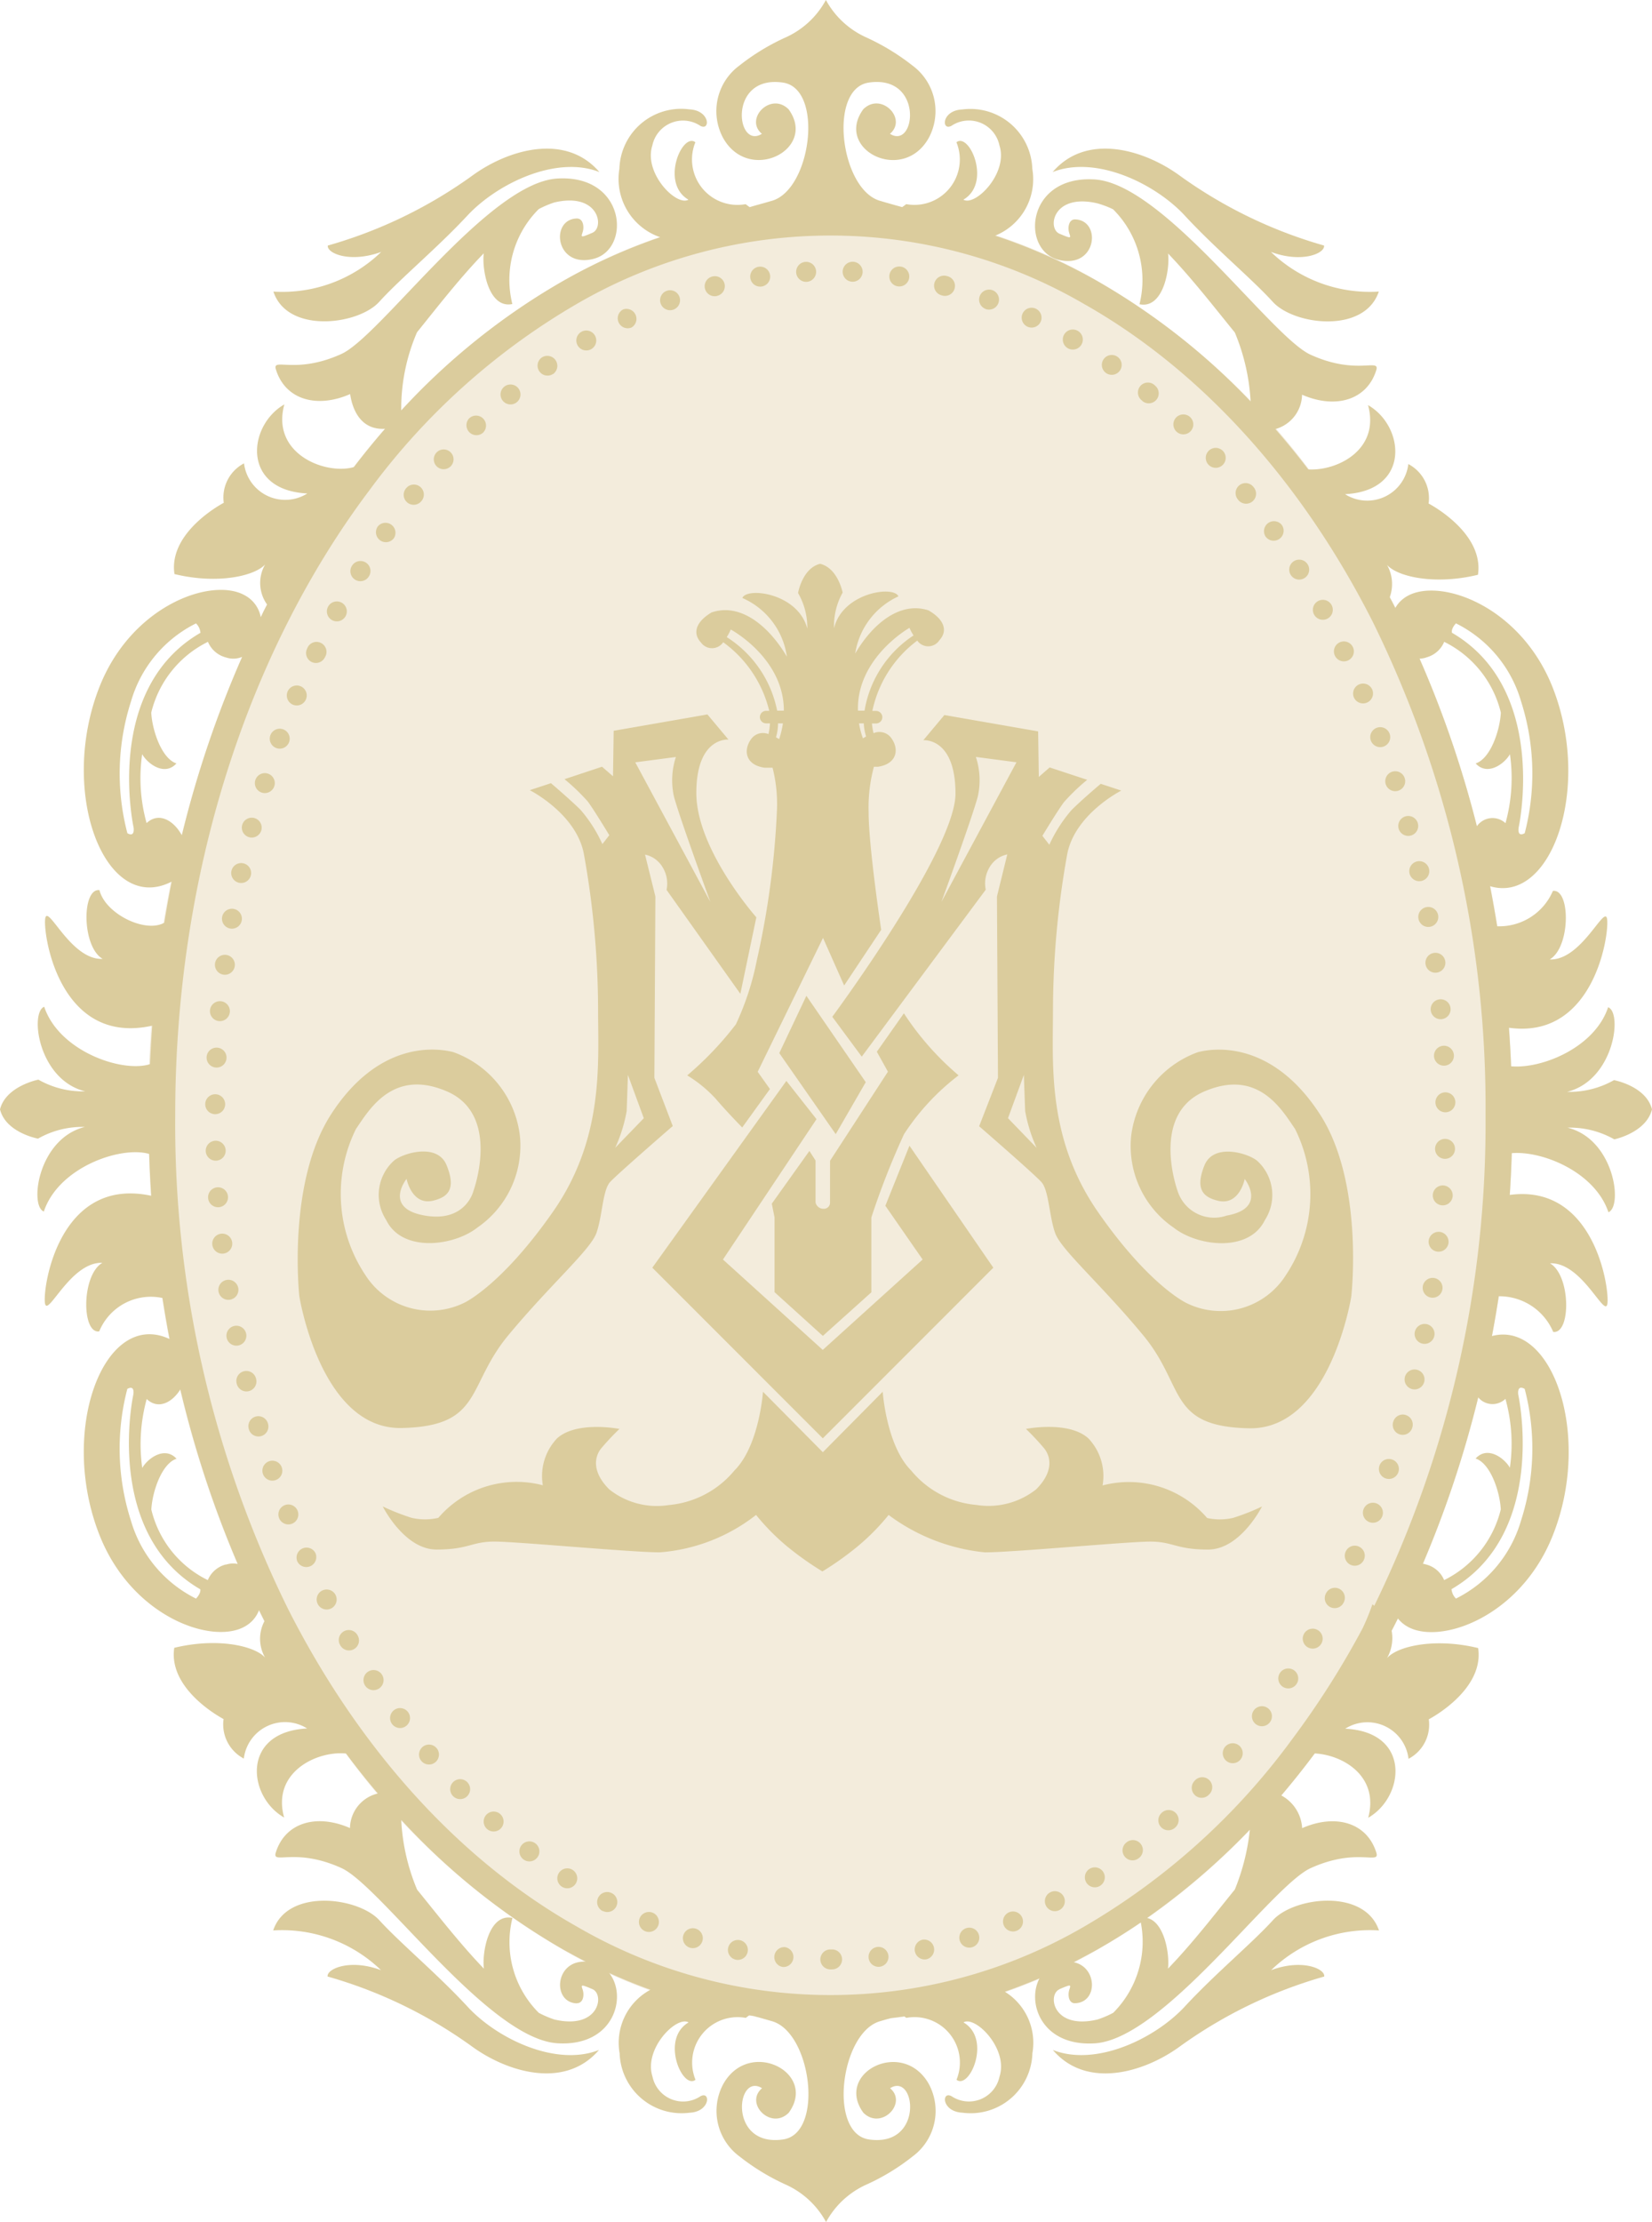 <svg xmlns="http://www.w3.org/2000/svg" width="80.912" height="108.782" viewBox="0 0 80.912 108.782"><g opacity="0.83"><g transform="translate(0 0)"><path d="M98.829,91.292h1.308c0-12.208-3.706-23.266-9.72-31.306a34.792,34.792,0,0,0-10.607-9.546,26,26,0,0,0-26.131,0c-6.012,3.394-11.091,9.038-14.671,16.116A55,55,0,0,0,33.34,91.3c0,12.208,3.706,23.266,9.72,31.306a34.82,34.82,0,0,0,10.607,9.546,26,26,0,0,0,26.131,0c6.008-3.4,11.085-9.04,14.664-16.114A54.977,54.977,0,0,0,100.13,91.3H98.823" transform="translate(-26.072 -36.692)" fill="#f0e8d5"/><path d="M277.779,109.356a.489.489,0,1,0,.765-.608h0a.489.489,0,1,0-.765.608Z" transform="translate(-217.143 -84.897)" fill="#d4c289"/><path d="M274.857,391.646a.489.489,0,1,0,.748.63h0a.489.489,0,0,0-.748-.63Z" transform="translate(-214.851 -306.135)" fill="#d4c289"/><path d="M271.722,101.43a.486.486,0,0,0,.035-.689h0a.488.488,0,1,0-.035.689Z" transform="translate(-211.851 -78.654)" fill="#d4c289"/><path d="M267.9,400.094a.488.488,0,0,0,.691-.013h0a.489.489,0,1,0-.7-.678h0a.488.488,0,0,0,.013.691Z" transform="translate(-209.385 -312.219)" fill="#d4c289"/><path d="M281.381,383.361h0a.49.49,0,0,0,.787.582h0a.49.49,0,1,0-.787-.582Z" transform="translate(-219.982 -299.615)" fill="#d4c289"/><path d="M264.475,93.894a.488.488,0,1,0-.343.15A.488.488,0,0,0,264.475,93.894Z" transform="translate(-206.165 -72.78)" fill="#d4c289"/><path d="M260.379,407.361a.488.488,0,0,0,.691.035h0a.489.489,0,1,0-.654-.726h0a.488.488,0,0,0-.037.691Z" transform="translate(-203.52 -317.921)" fill="#d4c289"/><path d="M292.765,366.007h0a.488.488,0,1,0,.667-.179A.488.488,0,0,0,292.765,366.007Z" transform="translate(-228.894 -286.03)" fill="#d4c289"/><path d="M295.692,135.628a.488.488,0,1,0-.654-.194A.488.488,0,0,0,295.692,135.628Z" transform="translate(-230.674 -105.343)" fill="#d4c289"/><path d="M289.737,126.425a.488.488,0,0,0,.831-.514h0a.488.488,0,0,0-.831.514Z" transform="translate(-226.52 -98.282)" fill="#d4c289"/><path d="M284.006,117.71a.488.488,0,0,0,.8-.56h0a.489.489,0,0,0-.8.56Z" transform="translate(-222.024 -91.448)" fill="#d4c289"/><path d="M287.285,374.9h0a.488.488,0,1,0,.818.534h0a.488.488,0,0,0-.818-.534Z" transform="translate(-224.597 -292.999)" fill="#d4c289"/><path d="M51.839,298.117a.488.488,0,1,0-.384.573A.488.488,0,0,0,51.839,298.117Z" transform="translate(-39.782 -232.822)" fill="#d4c289"/><path d="M49.627,288.381a.491.491,0,1,0-.558-.41A.491.491,0,0,0,49.627,288.381Z" transform="translate(-38.368 -224.753)" fill="#d4c289"/><path d="M255.874,86.8a.489.489,0,0,0,.626-.752h0a.488.488,0,1,0-.626.741Z" transform="translate(-199.924 -67.168)" fill="#d4c289"/><path d="M56.752,318.357h0a.488.488,0,1,0-.937.273h0a.488.488,0,1,0,.937-.272Z" transform="translate(-43.629 -248.671)" fill="#d4c289"/><path d="M48.232,278.028a.49.49,0,1,0-.361-.106A.488.488,0,0,0,48.232,278.028Z" transform="translate(-37.293 -216.658)" fill="#d4c289"/><path d="M54.08,308.31h0a.489.489,0,1,0-.95.231h0a.489.489,0,1,0,.95-.231Z" transform="translate(-41.537 -240.809)" fill="#d4c289"/><path d="M247.77,80.591a.486.486,0,1,0-.2-.316A.488.488,0,0,0,247.77,80.591Z" transform="translate(-193.597 -62.329)" fill="#d4c289"/><path d="M253.036,414.141h0a.489.489,0,1,0-.6-.772h0a.489.489,0,1,0,.6.772Z" transform="translate(-197.258 -323.177)" fill="#d4c289"/><path d="M244.5,420.252h0a.488.488,0,1,0-.534-.817h0a.488.488,0,1,0,.534.818Z" transform="translate(-190.61 -327.939)" fill="#d4c289"/><path d="M47.72,267.083h0a.488.488,0,1,0-.974.07h0a.488.488,0,1,0,.974-.07Z" transform="translate(-36.554 -208.506)" fill="#d4c289"/><path d="M46.721,257.157a.488.488,0,1,0-.5-.473A.488.488,0,0,0,46.721,257.157Z" transform="translate(-36.144 -200.336)" fill="#d4c289"/><path d="M322.932,255.769a.488.488,0,1,0,.475.5h0a.486.486,0,0,0-.475-.5Z" transform="translate(-252.144 -200.014)" fill="#d4c289"/><path d="M318.411,297.328a.49.49,0,0,0-.573.386h0a.488.488,0,1,0,.573-.386Z" transform="translate(-248.544 -232.506)" fill="#d4c289"/><path d="M320.186,286.98a.486.486,0,1,0,.321.193A.488.488,0,0,0,320.186,286.98Z" transform="translate(-249.949 -224.416)" fill="#d4c289"/><path d="M321.52,276.64a.493.493,0,0,0-.541.436h0a.489.489,0,0,0,.972.107h0A.49.49,0,0,0,321.52,276.64Z" transform="translate(-251.006 -216.333)" fill="#d4c289"/><path d="M316.2,307.56a.488.488,0,1,0,.36.589A.488.488,0,0,0,316.2,307.56Z" transform="translate(-246.803 -240.504)" fill="#d4c289"/><path d="M322.437,266.216a.489.489,0,0,0-.521.456h0a.488.488,0,1,0,.521-.456Z" transform="translate(-251.74 -208.182)" fill="#d4c289"/><path d="M59.9,328.364h0a.488.488,0,0,0-.924.316h0a.488.488,0,1,0,.924-.316Z" transform="translate(-46.098 -256.525)" fill="#d4c289"/><path d="M298.35,356.626a.488.488,0,0,0-.654.218h0a.488.488,0,1,0,.872.436h0A.491.491,0,0,0,298.35,356.626Z" transform="translate(-232.75 -278.844)" fill="#d4c289"/><path d="M302.841,347.163a.486.486,0,0,0-.654.246h0a.488.488,0,1,0,.892.4h0A.486.486,0,0,0,302.841,347.163Z" transform="translate(-236.279 -271.447)" fill="#d4c289"/><path d="M313.531,317.682a.488.488,0,0,0-.6.334h0a.488.488,0,1,0,.937.27h0a.486.486,0,0,0-.333-.6Z" transform="translate(-244.692 -248.415)" fill="#d4c289"/><path d="M310.456,327.675a.486.486,0,0,0-.619.305h0a.489.489,0,0,0,.927.314h0a.486.486,0,0,0-.307-.619Z" transform="translate(-242.275 -256.224)" fill="#d4c289"/><path d="M306.884,337.507a.49.49,0,1,0,.277.634h0A.49.49,0,0,0,306.884,337.507Z" transform="translate(-239.462 -263.906)" fill="#d4c289"/><path d="M316.646,193.992a.49.49,0,1,0,.368-.586A.49.49,0,0,0,316.646,193.992Z" transform="translate(-247.61 -151.235)" fill="#d4c289"/><path d="M311.268,173.84h0a.488.488,0,1,0,.318-.613A.488.488,0,0,0,311.268,173.84Z" transform="translate(-243.397 -135.448)" fill="#d4c289"/><path d="M300.408,144.97a.488.488,0,1,0-.654-.218A.488.488,0,0,0,300.408,144.97Z" transform="translate(-234.369 -112.644)" fill="#d4c289"/><path d="M314.181,183.861a.488.488,0,1,0,.347-.6A.488.488,0,0,0,314.181,183.861Z" transform="translate(-245.679 -143.299)" fill="#d4c289"/><path d="M307.893,163.955a.489.489,0,1,0,.291-.627.489.489,0,0,0-.291.627Z" transform="translate(-240.751 -127.7)" fill="#d4c289"/><path d="M304.071,154.241h0a.489.489,0,0,0,.9-.381h0a.489.489,0,1,0-.9.382Z" transform="translate(-237.755 -120.087)" fill="#d4c289"/><path d="M322.188,235.362a.488.488,0,1,0,.464-.514A.488.488,0,0,0,322.188,235.362Z" transform="translate(-251.953 -183.653)" fill="#d4c289"/><path d="M323,245.31a.488.488,0,1,0,.495.482A.488.488,0,0,0,323,245.31Z" transform="translate(-252.214 -191.834)" fill="#d4c289"/><path d="M321.444,224.943a.488.488,0,1,0,.436-.532A.488.488,0,0,0,321.444,224.943Z" transform="translate(-251.37 -175.489)" fill="#d4c289"/><path d="M319.08,203.684a.488.488,0,0,0-.4.567h0a.489.489,0,1,0,.964-.17h0A.49.49,0,0,0,319.08,203.684Z" transform="translate(-249.207 -159.277)" fill="#d4c289"/><path d="M320.7,213.983a.484.484,0,0,0-.419.547h0a.488.488,0,1,0,.968-.131h0a.486.486,0,0,0-.549-.416Z" transform="translate(-250.461 -167.333)" fill="#d4c289"/><path d="M134.456,425.836h0a.488.488,0,1,0,.46-.861h0a.493.493,0,1,0-.46.872Z" transform="translate(-104.94 -332.29)" fill="#d4c289"/><path d="M81.707,375.753h0a.492.492,0,1,0,.82-.543h0a.492.492,0,0,0-.82.543Z" transform="translate(-63.831 -293.245)" fill="#d4c289"/><path d="M84.671,118.168a.486.486,0,0,0,.68-.122h0a.489.489,0,0,0-.8-.558h0A.49.49,0,0,0,84.671,118.168Z" transform="translate(-66.05 -91.713)" fill="#d4c289"/><path d="M87.742,384.37a.488.488,0,1,0-.092-.363A.488.488,0,0,0,87.742,384.37Z" transform="translate(-68.539 -299.97)" fill="#d4c289"/><path d="M90.882,109.75a.488.488,0,0,0,.687-.081h0a.489.489,0,1,0-.767-.606h0a.488.488,0,0,0,.081.687Z" transform="translate(-70.925 -85.143)" fill="#d4c289"/><path d="M73.711,135.987a.488.488,0,0,0,.654-.2h0a.488.488,0,1,0-.654.2Z" transform="translate(-57.438 -105.623)" fill="#d4c289"/><path d="M78.958,126.929a.488.488,0,0,0,.674-.161h0a.489.489,0,1,0-.833-.512h0A.49.49,0,0,0,78.958,126.929Z" transform="translate(-61.565 -98.55)" fill="#d4c289"/><path d="M76.213,366.846h0a.489.489,0,1,0,.846-.49h0a.489.489,0,1,0-.846.49Z" transform="translate(-59.548 -286.303)" fill="#d4c289"/><path d="M105.527,94.112h0a.488.488,0,1,0-.68-.7h0a.489.489,0,0,0,.68.7Z" transform="translate(-81.875 -72.924)" fill="#d4c289"/><path d="M94.257,392.588a.488.488,0,1,0-.113-.357A.488.488,0,0,0,94.257,392.588Z" transform="translate(-73.619 -306.379)" fill="#d4c289"/><path d="M113.231,87.181h0a.488.488,0,1,0-.628-.748h0a.488.488,0,1,0,.628.748Z" transform="translate(-87.913 -67.496)" fill="#d4c289"/><path d="M108.834,407.677a.488.488,0,1,0-.035-.691A.488.488,0,0,0,108.834,407.677Z" transform="translate(-84.983 -318.141)" fill="#d4c289"/><path d="M98.293,101.7a.484.484,0,1,0-.338.164A.488.488,0,0,0,98.293,101.7Z" transform="translate(-76.199 -78.894)" fill="#d4c289"/><path d="M101.289,400.375a.488.488,0,1,0-.137-.348A.491.491,0,0,0,101.289,400.375Z" transform="translate(-79.102 -312.448)" fill="#d4c289"/><path d="M52.319,194.785a.488.488,0,1,0-.362-.582.488.488,0,0,0,.362.582Z" transform="translate(-40.621 -151.571)" fill="#d4c289"/><path d="M50.283,205.051a.488.488,0,1,0-.4-.565h0a.488.488,0,0,0,.4.565Z" transform="translate(-39.004 -159.594)" fill="#d4c289"/><path d="M48.718,215.4a.488.488,0,1,0-.423-.549A.488.488,0,0,0,48.718,215.4Z" transform="translate(-37.764 -167.684)" fill="#d4c289"/><path d="M46.882,236.239a.488.488,0,1,0-.338-.16A.488.488,0,0,0,46.882,236.239Z" transform="translate(-36.299 -183.977)" fill="#d4c289"/><path d="M71.186,357.641h0a.49.49,0,1,0,.872-.447h0a.49.49,0,0,0-.872.447Z" transform="translate(-55.626 -279.12)" fill="#d4c289"/><path d="M46.594,246.7a.488.488,0,1,0-.484-.493h0A.488.488,0,0,0,46.594,246.7Z" transform="translate(-36.058 -192.155)" fill="#d4c289"/><path d="M50.59,247.98Z" transform="translate(-39.562 -193.922)" fill="#d4c289"/><path d="M47.608,225.8a.488.488,0,1,0-.436-.53.488.488,0,0,0,.436.53Z" transform="translate(-36.887 -175.813)" fill="#d4c289"/><path d="M64.735,154.879a.488.488,0,0,0,.639-.262h0a.488.488,0,0,0-.9-.379h0A.491.491,0,0,0,64.735,154.879Z" transform="translate(-50.389 -120.381)" fill="#d4c289"/><path d="M60.938,164.6a.488.488,0,1,0-.292-.628A.488.488,0,0,0,60.938,164.6Z" transform="translate(-47.403 -127.978)" fill="#d4c289"/><path d="M69.037,145.126a.488.488,0,0,0,.654-.231h0a.488.488,0,1,0-.872-.423h0A.49.49,0,0,0,69.037,145.126Z" transform="translate(-53.777 -112.719)" fill="#d4c289"/><path d="M54.7,184.6a.486.486,0,1,0-.3-.226A.488.488,0,0,0,54.7,184.6Z" transform="translate(-42.489 -143.612)" fill="#d4c289"/><path d="M57.6,174.576a.488.488,0,1,0-.287-.24A.488.488,0,0,0,57.6,174.576Z" transform="translate(-44.775 -135.773)" fill="#d4c289"/><path d="M116.888,414.4h0a.489.489,0,0,0,.6-.774h0a.489.489,0,1,0-.6.774Z" transform="translate(-91.259 -323.378)" fill="#d4c289"/><path d="M130.223,75.132a.488.488,0,1,0-.669-.17A.488.488,0,0,0,130.223,75.132Z" transform="translate(-101.258 -58.044)" fill="#d4c289"/><path d="M210.335,62.892h0a.49.49,0,1,0,.244-.948h0a.489.489,0,1,0-.244.946Z" transform="translate(-164.197 -48.428)" fill="#d4c289"/><path d="M206.041,436.529h0a.489.489,0,0,0-.2-.957h0a.489.489,0,0,0,.2.957Z" transform="translate(-160.664 -340.612)" fill="#d4c289"/><path d="M216.186,433.858a.488.488,0,1,0-.3-.931h0a.488.488,0,0,0,.3.931Z" transform="translate(-168.561 -338.534)" fill="#d4c289"/><path d="M200.143,60.805h0a.489.489,0,1,0,.148-.966h0a.489.489,0,0,0-.148.966Z" transform="translate(-156.19 -46.79)" fill="#d4c289"/><path d="M195.689,438.187a.488.488,0,1,0-.36-.106A.488.488,0,0,0,195.689,438.187Z" transform="translate(-152.608 -341.904)" fill="#d4c289"/><path d="M121.58,80.813h0a.489.489,0,0,0-.567-.8h0a.488.488,0,0,0,.567.794Z" transform="translate(-94.49 -62.502)" fill="#d4c289"/><path d="M239.114,74.971h0a.49.49,0,0,0,.5-.844h0a.49.49,0,0,0-.5.844Z" transform="translate(-186.82 -57.926)" fill="#d4c289"/><path d="M229.834,70.024a.486.486,0,1,0-.253-.279A.488.488,0,0,0,229.834,70.024Z" transform="translate(-179.513 -54.032)" fill="#d4c289"/><path d="M235.482,425.63h0a.489.489,0,1,0-.464-.861h0a.489.489,0,1,0,.464.861Z" transform="translate(-183.585 -332.127)" fill="#d4c289"/><path d="M189.8,59.764h0a.489.489,0,1,0,.048-.977h0a.489.489,0,1,0-.048.977Z" transform="translate(-148.063 -45.972)" fill="#d4c289"/><path d="M226.04,430.2a.488.488,0,1,0-.384-.9h0a.488.488,0,1,0,.384.9Z" transform="translate(-176.233 -335.684)" fill="#d4c289"/><path d="M218.47,437.28Z" transform="translate(-170.845 -341.957)" fill="#d4c289"/><path d="M220.291,65.989h0a.491.491,0,0,0,.349-.918h0a.489.489,0,0,0-.338.918Z" transform="translate(-172.027 -50.863)" fill="#d4c289"/><path d="M169.057,60.865a.489.489,0,1,0-.15-.966h0a.489.489,0,0,0,.15.966Z" transform="translate(-131.763 -46.837)" fill="#d4c289"/><path d="M143.93,430.351h0a.489.489,0,0,0,.381-.9h0a.489.489,0,1,0-.381.9Z" transform="translate(-112.321 -335.804)" fill="#d4c289"/><path d="M184.806,438.767h.089a.488.488,0,1,0,0-.977h-.087a.488.488,0,0,0,0,.977Z" transform="translate(-144.14 -342.355)" fill="#d4c289"/><path d="M148.968,66.135h0a.488.488,0,0,0-.34-.916h0a.488.488,0,0,0,.34.916Z" transform="translate(-115.979 -50.979)" fill="#d4c289"/><path d="M63.49,338.174a.488.488,0,1,0-.006.374A.488.488,0,0,0,63.49,338.174Z" transform="translate(-48.913 -264.214)" fill="#d4c289"/><path d="M153.77,433.976a.488.488,0,1,0-.287-.24A.488.488,0,0,0,153.77,433.976Z" transform="translate(-119.981 -338.626)" fill="#d4c289"/><path d="M125.441,420.478a.488.488,0,1,0-.212-.308A.488.488,0,0,0,125.441,420.478Z" transform="translate(-97.922 -328.115)" fill="#d4c289"/><path d="M139.414,70.278h0a.49.49,0,0,0-.414-.883h0a.488.488,0,0,0,.414.883Z" transform="translate(-108.481 -54.246)" fill="#d4c289"/><path d="M158.928,62.981h0a.488.488,0,1,0-.238-.946h0a.489.489,0,0,0,.249.946Z" transform="translate(-123.812 -48.495)" fill="#d4c289"/><path d="M174.317,438.233a.489.489,0,0,0,.1-.972h0a.489.489,0,0,0-.1.972Z" transform="translate(-135.974 -341.939)" fill="#d4c289"/><path d="M179.392,59.784h0a.489.489,0,1,0-.052-.977h0a.489.489,0,1,0,.052.977Z" transform="translate(-139.883 -45.987)" fill="#d4c289"/><path d="M67.537,347.785a.489.489,0,0,0-.892.4h0a.489.489,0,0,0,.892-.4Z" transform="translate(-52.083 -271.746)" fill="#d4c289"/><path d="M163.933,436.623a.488.488,0,1,0-.309-.21A.488.488,0,0,0,163.933,436.623Z" transform="translate(-127.892 -340.686)" fill="#d4c289"/><path d="M66.609,40.882c1.033-1.14,2.858-2.651,4.318-4.222s4.36-2.969,6.47-2.134c-1.648-1.925-4.436-1.112-6.182.142a22.671,22.671,0,0,1-7.12,3.455c-.059.375,1.077.872,2.616.312a6.966,6.966,0,0,1-5.282,1.942C62.117,42.451,65.576,42.015,66.609,40.882Zm10.651-6.463-.078-.068Zm-.218-.181-.028-.024Z" transform="translate(-48.039 -26.102)" fill="#d4c289"/><path d="M243,36.659c1.45,1.572,3.27,3.082,4.31,4.223s4.491,1.572,5.19-.506a6.968,6.968,0,0,1-5.284-1.942c1.526.569,2.666.063,2.6-.312a22.7,22.7,0,0,1-7.111-3.455c-1.744-1.253-4.534-2.067-6.18-.142C238.651,33.69,241.548,35.088,243,36.659Zm-6.265-2.309-.079.068Zm.087-.074.076-.063Z" transform="translate(-184.968 -26.102)" fill="#d4c289"/><path d="M70.889,432.025c-1.452-1.572-3.27-3.082-4.31-4.22s-4.5-1.576-5.2.5a6.972,6.972,0,0,1,5.282,1.944c-1.526-.571-2.664-.063-2.616.312a22.635,22.635,0,0,1,7.111,3.453c1.744,1.253,4.534,2.067,6.182.142C75.229,434.994,72.332,433.6,70.889,432.025Zm6.263,2.309.078-.068Zm-.133.113-.028.024Z" transform="translate(-48 -333.8)" fill="#d4c289"/><path d="M247.33,427.8c-1.036,1.138-2.86,2.649-4.31,4.22s-4.349,2.969-6.47,2.134c1.646,1.925,4.436,1.112,6.18-.142a22.658,22.658,0,0,1,7.111-3.453c.061-.375-1.075-.883-2.6-.312a6.96,6.96,0,0,1,5.284-1.945C251.816,426.225,248.359,426.661,247.33,427.8Zm-10.653,6.461.078.068Zm.166.142.076.063Z" transform="translate(-184.984 -333.797)" fill="#d4c289"/><path d="M80.912,54.31c-.288-1.144-1.862-1.432-1.862-1.432a4.417,4.417,0,0,1-2.293.573c2.293-.573,2.723-3.867,2.006-4.142-.654,1.977-3.255,3.026-4.752,2.891q-.039-.948-.107-1.886c4.155.582,4.914-4.536,4.811-5.306-.1-.8-1.24,2.025-2.814,1.962,1.031-.593,1.022-3.475.157-3.355a2.858,2.858,0,0,1-2.729,1.731q-.161-.99-.349-1.962c3.008.9,5.014-4.833,3.052-9.766-1.594-3.983-5.509-5.341-7.1-4.44a1.543,1.543,0,0,0-.593.584c-.089-.177-.181-.351-.272-.523a1.9,1.9,0,0,0-.242-1.755c.275.667,2.256,1.216,4.563.654.312-2.08-2.418-3.488-2.418-3.488a1.882,1.882,0,0,0-.992-1.931,2.028,2.028,0,0,1-3.1,1.474c3.246-.17,2.91-3.348,1.125-4.36.6,2.18-1.5,3.228-2.925,3.148-.521-.68-1.059-1.341-1.613-1.975a1.782,1.782,0,0,0,1.308-1.683c1.62.708,3.172.281,3.634-1.2.19-.61-.957.272-3.224-.761C62.267,16.487,56.99,9,53.619,8.785s-3.64,3.473-1.768,3.935,2.123-1.944.8-1.979c-.3,0-.366.388-.286.654s.133.305-.475.046-.327-2,1.862-1.485a4.729,4.729,0,0,1,.765.29,4.892,4.892,0,0,1,1.293,4.648c1.162.242,1.5-1.7,1.4-2.483,1.166,1.212,2.274,2.646,3.27,3.867a10.128,10.128,0,0,1,.772,3.375,32.917,32.917,0,0,0-7.519-5.9,27.9,27.9,0,0,0-4.994-2.215,2.983,2.983,0,0,0,1.822-3.27,3.036,3.036,0,0,0-3.422-2.91C46.11,5.4,46.1,6.429,46.6,6.16a1.53,1.53,0,0,1,2.35.957c.445,1.362-1.184,3-1.764,2.657,1.389-.809.3-3.307-.342-2.81a2.223,2.223,0,0,1-2.457,3.03l-.2.146c-.316-.089-.671-.185-1.1-.314-1.921-.569-2.542-5.485-.536-5.783,2.707-.4,2.306,3.311,1.038,2.507.872-.735-.436-2.071-1.308-1.2-1.428,1.962,1.938,3.678,3.209,1.4a2.771,2.771,0,0,0-.8-3.542,11.1,11.1,0,0,0-2.274-1.382A4.22,4.22,0,0,1,40.451,0a4.2,4.2,0,0,1-1.962,1.827,10.855,10.855,0,0,0-2.274,1.382,2.771,2.771,0,0,0-.8,3.542c1.271,2.274,4.635.558,3.209-1.4-.872-.872-2.18.469-1.308,1.2-1.271.8-1.672-2.908,1.035-2.507,2.006.3,1.386,5.214-.534,5.783-.436.129-.787.218-1.1.314l-.2-.146a2.225,2.225,0,0,1-2.459-3.03c-.641-.5-1.731,2-.34,2.81-.58.342-2.21-1.295-1.766-2.657A1.532,1.532,0,0,1,34.3,6.16c.5.268.488-.761-.543-.807a3.028,3.028,0,0,0-3.42,2.908,3.018,3.018,0,0,0,2,3.353,27.849,27.849,0,0,0-4.748,2.134,33.152,33.152,0,0,0-7.937,6.344,9.413,9.413,0,0,1,.772-3.824c.985-1.221,2.095-2.655,3.27-3.867-.1.78.238,2.725,1.4,2.483a4.887,4.887,0,0,1,1.293-4.648,4.8,4.8,0,0,1,.765-.325c2.18-.514,2.468,1.225,1.862,1.485s-.554.218-.473-.046.017-.654-.288-.654c-1.319.035-1.066,2.444.807,1.979s1.6-4.142-1.768-3.935-8.648,7.71-10.564,8.585c-2.267,1.033-3.414.15-3.213.767.46,1.485,2.014,1.912,3.634,1.2.118.8.543,1.768,1.711,1.7q-.789.907-1.526,1.873c-1.367.4-4.074-.632-3.407-3.067-1.788,1.018-2.123,4.2,1.125,4.36a2.032,2.032,0,0,1-3.1-1.474,1.882,1.882,0,0,0-.992,1.931s-2.727,1.41-2.415,3.488c2.3.562,4.288.013,4.563-.654a1.813,1.813,0,0,0-.026,2.147l-.131.253c-.061.122-.118.246-.179.368a1.526,1.526,0,0,0-.783-1.073c-1.591-.9-5.506.458-7.1,4.44-2.062,5.164.235,11.216,3.488,9.592l.033-.017c-.133.665-.251,1.336-.362,2.012-.929.528-2.891-.436-3.176-1.594C4,43.468,4,46.349,5.027,46.942c-1.574.074-2.707-2.755-2.814-1.962s.711,6.241,5.245,5.232c-.046.623-.081,1.251-.109,1.883-1.362.436-4.456-.626-5.184-2.81-.715.286-.286,3.579,2.006,4.142a4.4,4.4,0,0,1-2.291-.573S.288,53.166,0,54.31c.288,1.147,1.862,1.432,1.862,1.432a4.4,4.4,0,0,1,2.291-.573c-2.291.573-2.721,3.867-2.006,4.142.724-2.18,3.784-3.224,5.16-2.819q.033,1.031.1,2.047C2.9,57.572,2.091,63,2.2,63.784s1.24-2.023,2.814-1.962c-1.031.593-1.02,3.488-.155,3.357a2.733,2.733,0,0,1,3.1-1.635q.157,1.014.347,2.008c-3.211-1.5-5.467,4.5-3.418,9.635,1.594,3.983,5.509,5.341,7.1,4.44a1.526,1.526,0,0,0,.7-.807c.087.181.177.362.266.541a1.843,1.843,0,0,0,.144,1.962c-.275-.667-2.258-1.214-4.563-.654-.312,2.08,2.415,3.488,2.415,3.488a1.886,1.886,0,0,0,.992,1.934,2.034,2.034,0,0,1,3.1-1.474c-3.248.168-2.912,3.346-1.125,4.36-.619-2.217,1.607-3.279,3.034-3.133l.044.061q.732.979,1.513,1.894a1.77,1.77,0,0,0-1.367,1.694c-1.62-.711-3.174-.283-3.634,1.2-.192.613.955-.272,3.222.761,1.916.872,7.194,8.356,10.566,8.574,2.792.179,3.453-2.317,2.537-3.444.665.3,1.343.578,2.027.824a2.948,2.948,0,0,0-1.511,3.111,3.038,3.038,0,0,0,3.42,2.91c1.022-.046,1.046-1.075.543-.809a1.531,1.531,0,0,1-2.352-.957c-.447-1.365,1.186-3,1.766-2.655-1.391.807-.3,3.307.34,2.808a2.225,2.225,0,0,1,2.459-3.03l.174-.129.185.028c.275.078.58.161.942.268,1.921.569,2.54,5.487.534,5.783-2.707.4-2.306-3.309-1.035-2.507-.872.735.436,2.073,1.308,1.2,1.426-1.962-1.938-3.678-3.209-1.4a2.77,2.77,0,0,0,.8,3.542,10.948,10.948,0,0,0,2.274,1.382,4.22,4.22,0,0,1,1.962,1.827,4.22,4.22,0,0,1,1.962-1.827,10.727,10.727,0,0,0,2.274-1.382,2.77,2.77,0,0,0,.8-3.542c-1.271-2.274-4.637-.558-3.209,1.4.872.872,2.18-.469,1.308-1.2,1.269-.8,1.67,2.908-1.038,2.507-2.006-.3-1.384-5.214.536-5.783.2-.061.386-.111.56-.161.218-.024.425-.05.639-.081l.1.074a2.223,2.223,0,0,1,2.457,3.03c.641.5,1.731-2,.342-2.808.58-.344,2.21,1.293,1.764,2.655a1.53,1.53,0,0,1-2.35.957c-.5-.266-.49.761.543.809a3.024,3.024,0,0,0,3.418-2.91,2.939,2.939,0,0,0-1.352-3.015c.571-.2,1.138-.421,1.7-.654-.641,1.208.116,3.348,2.71,3.183,3.37-.218,8.648-7.7,10.564-8.574,2.267-1.033,3.414-.148,3.224-.761-.462-1.485-2.014-1.912-3.634-1.2a1.937,1.937,0,0,0-1.02-1.6q.846-.994,1.639-2.058c1.4.076,3.161,1.131,2.616,3.15,1.785-1.02,2.121-4.2-1.125-4.36a2.028,2.028,0,0,1,3.1,1.474,1.886,1.886,0,0,0,.992-1.934s2.729-1.41,2.418-3.488c-2.306-.56-4.288-.013-4.563.654a2,2,0,0,0,.327-1.5c.085-.161.168-.325.251-.488.02-.037.037-.076.057-.113a1.572,1.572,0,0,0,.473.4c1.591.9,5.506-.458,7.1-4.44,1.962-4.887,0-10.568-2.969-9.788q.183-.964.334-1.947a2.86,2.86,0,0,1,2.666,1.744c.872.12.872-2.764-.157-3.357,1.574-.072,2.71,2.758,2.814,1.962.1-.767-.654-5.866-4.785-5.31.044-.678.078-1.358.1-2.045,1.5-.124,4.076.924,4.733,2.893.717-.286.288-3.579-2.006-4.142a4.417,4.417,0,0,1,2.293.573S80.624,55.457,80.912,54.31Zm-9.6-23.792A6.18,6.18,0,0,1,74.5,34.34a11.574,11.574,0,0,1,.177,6.45c-.4.218-.292-.3-.292-.3s1.465-6.758-3.27-9.513C71.065,30.761,71.309,30.519,71.309,30.519Zm-1.463,1.668a1.308,1.308,0,0,0,.885-.765,5.237,5.237,0,0,1,2.775,3.464c-.048.889-.514,2.256-1.234,2.489.576.632,1.41.022,1.679-.451a8.262,8.262,0,0,1-.218,3.375.933.933,0,0,0-1.4.148,52.32,52.32,0,0,0-2.808-8.2,1.2,1.2,0,0,0,.325-.057Zm-51.81-8.111a33.534,33.534,0,0,1,10.206-9.193,24.712,24.712,0,0,1,24.851,0c5.742,3.242,10.662,8.685,14.143,15.567A53.7,53.7,0,0,1,72.759,54.6a53.787,53.787,0,0,1-5.45,24.012l-.089-.076a11.392,11.392,0,0,1-.486,1.186,42.308,42.308,0,0,1-3.431,5.4,33.473,33.473,0,0,1-10.2,9.193,24.7,24.7,0,0,1-24.851,0C22.505,91.075,17.585,85.631,14.1,78.749A53.7,53.7,0,0,1,8.582,54.6C8.576,42.659,12.208,31.859,18.037,24.075ZM6.239,40.791a11.512,11.512,0,0,1,.177-6.45A6.174,6.174,0,0,1,9.6,30.519a.73.73,0,0,1,.218.46C5.064,33.732,6.54,40.492,6.54,40.492S6.638,41.015,6.239,40.791Zm.942-.493a8.186,8.186,0,0,1-.218-3.375c.27.473,1.1,1.09,1.679.451-.717-.233-1.186-1.6-1.234-2.489a5.239,5.239,0,0,1,2.777-3.464,1.308,1.308,0,0,0,.885.765,1.11,1.11,0,0,0,.789-.028,52.126,52.126,0,0,0-2.952,8.735c-.388-.717-1.123-1.164-1.726-.6ZM9.6,78.259a6.182,6.182,0,0,1-3.187-3.815,11.532,11.532,0,0,1-.177-6.45c.4-.218.29.3.29.3S5.064,75.05,9.812,77.806C9.842,78.021,9.6,78.259,9.6,78.259Zm1.463-1.67a1.308,1.308,0,0,0-.885.765A5.178,5.178,0,0,1,7.412,73.9c.048-.889.517-2.256,1.234-2.487-.575-.632-1.408-.022-1.679.449a8.327,8.327,0,0,1,.218-3.372c.567.534,1.249.17,1.648-.471a52.4,52.4,0,0,0,2.812,8.545,1.116,1.116,0,0,0-.58.033ZM28.256,98.068c.305,0,.368-.386.288-.643s-.135-.305.473-.046.327,2-1.862,1.487a5.012,5.012,0,0,1-.765-.327A4.886,4.886,0,0,1,25.1,93.891c-1.162-.242-1.5,1.7-1.4,2.485-1.168-1.214-2.276-2.646-3.27-3.867a10.047,10.047,0,0,1-.778-3.418,33.148,33.148,0,0,0,7.944,6.354c.364.2.732.4,1.1.589-1.532-.085-1.665,2.008-.44,2.04Zm23.637-.689c.608-.259.554-.218.475.046s-.017.654.286.643c1.123-.031,1.107-1.772-.072-2.01.386-.2.772-.4,1.151-.613q1.09-.617,2.141-1.332a4.92,4.92,0,0,1-1.352,4.425,4.944,4.944,0,0,1-.767.327c-2.189.519-2.468-1.221-1.862-1.48Zm8.582-4.872c-.988,1.221-2.095,2.655-3.27,3.869.089-.689-.166-2.282-1.022-2.483a34.164,34.164,0,0,0,5.033-4.323,10.712,10.712,0,0,1-.741,2.943Zm14.2-24.52a11.532,11.532,0,0,1-.177,6.45,6.189,6.189,0,0,1-3.187,3.821.737.737,0,0,1-.218-.46c4.746-2.755,3.27-9.513,3.27-9.513s-.089-.519.312-.292Zm-.942.493a8.176,8.176,0,0,1,.218,3.372c-.268-.471-1.1-1.09-1.679-.449.719.231,1.186,1.6,1.234,2.489a5.237,5.237,0,0,1-2.775,3.462,1.308,1.308,0,0,0-.885-.765,1.408,1.408,0,0,0-.153-.037A52.478,52.478,0,0,0,72.4,68.408a.91.91,0,0,0,1.328.078Z" transform="translate(0 0)" fill="#d4c289"/><g transform="translate(14.585 27.598)"><g transform="translate(17.979 21.847)"><path d="M155.3,246.35l-5.921,8.329,7.706,7.88,7.813-7.9-3.436-4.957-.693,1.822,1.929,2.786-5.561,5.079-5.528-4.94,4.626-6.843Z" transform="translate(-149.38 -242.093)" fill="#d4c289"/><g transform="translate(9.143)"><rect width="1.487" height="0.279" fill="#d4c289"/></g></g><path d="M175.09,226.443l2.764,3.967,1.471-2.544-2.908-4.227Z" transform="translate(-151.507 -202.486)" fill="#d4c289"/><path d="M150.02,251.5l4.582-6.871-1.476-1.873L146.56,251.9l8.351,8.353,8.351-8.353-4.107-5.971-1.181,2.939L159.8,251.5l-4.892,4.425Z" transform="translate(-129.196 -217.438)" fill="#d4c289"/><path d="M126.423,318.73a5.053,5.053,0,0,0-5.121-1.594,2.669,2.669,0,0,0-.7-2.309c-.972-.872-3.052-.458-3.052-.458a12.774,12.774,0,0,1,.887.946c.349.436.458,1.164-.388,2.012a3.767,3.767,0,0,1-2.928.763,4.649,4.649,0,0,1-3.194-1.685c-1.214-1.214-1.393-3.856-1.393-3.856l-2.932,2.96-2.932-2.96s-.181,2.642-1.4,3.856a4.714,4.714,0,0,1-3.222,1.692,3.738,3.738,0,0,1-2.908-.769c-.848-.846-.737-1.585-.39-2.012a12.6,12.6,0,0,1,.889-.946s-2.084-.412-3.052.458a2.68,2.68,0,0,0-.7,2.3,5.052,5.052,0,0,0-5.118,1.594,2.891,2.891,0,0,1-1.308,0,10.943,10.943,0,0,1-1.415-.558s1.055,2.11,2.636,2.11,1.707-.39,2.834-.39,6.7.527,8.1.527a8.731,8.731,0,0,0,4.715-1.831,11,11,0,0,0,1.484,1.511,15.365,15.365,0,0,0,1.761,1.253l.092-.052a14.857,14.857,0,0,0,1.67-1.2,11,11,0,0,0,1.485-1.511,9.452,9.452,0,0,0,4.715,1.831c1.4,0,6.976-.527,8.1-.527s1.253.39,2.834.39,2.638-2.108,2.638-2.108a10.881,10.881,0,0,1-1.417.558A2.883,2.883,0,0,1,126.423,318.73Z" transform="translate(-81.885 -272.014)" fill="#d4c289"/><path d="M176.261,236.812a.3.3,0,0,1-.318.318.392.392,0,0,1-.392-.318v-2.047l-.3-.466-1.842,2.581.135.674v3.658l2.365,2.141,2.376-2.134v-3.662a38.158,38.158,0,0,1,1.6-4.079,11.491,11.491,0,0,1,2.673-2.88,13.976,13.976,0,0,1-2.679-3.037l-1.325,1.881.543.977-2.834,4.36Z" transform="translate(-150.193 -205.552)" fill="#d4c289"/><path d="M77.205,190.848c2.051-2.476,4.026-4.185,4.325-5.014s.3-2.1.676-2.507,3.065-2.736,3.065-2.736l-.9-2.361.05-8.877-.508-2.051a1.308,1.308,0,0,1,.872.637,1.526,1.526,0,0,1,.183,1.09l3.614,5.088.783-3.745s-2.939-3.318-2.939-6.084S88,161.672,88,161.672l-1.031-1.232-4.591.8-.033,2.228L81.807,163l-1.838.61a10,10,0,0,1,1.138,1.09c.3.4,1.057,1.652,1.057,1.652l-.34.436a6.78,6.78,0,0,0-1.09-1.7c-.58-.562-1.428-1.282-1.428-1.282l-1.038.342s2.261,1.14,2.646,3.1a43.324,43.324,0,0,1,.7,7.63c0,2.69.3,6.322-2.221,9.925s-4.327,4.436-4.327,4.436a3.776,3.776,0,0,1-4.855-1.362,7.153,7.153,0,0,1-.453-7.148c.634-.916,1.8-2.984,4.46-1.831s1.288,4.879,1.288,4.879-.375,1.554-2.4,1.192-.872-1.792-.872-1.792.255,1.325,1.308,1.064c.682-.168,1.144-.523.654-1.729-.46-1.149-2.243-.562-2.616-.194a2.255,2.255,0,0,0-.344,2.873c.787,1.613,3.324,1.277,4.471.366a4.86,4.86,0,0,0,2.082-4.445,4.964,4.964,0,0,0-3.27-4.142c-1.155-.29-3.791-.329-5.971,3.028s-1.567,8.918-1.567,8.918,1.035,6.54,5.014,6.457S75.156,193.324,77.205,190.848Zm8.22-28.324a3.671,3.671,0,0,0-.1,1.914c.246.964,1.788,5.179,1.788,5.179l-3.678-6.832Zm-2.411,17.335c.022-.582.061-1.772.061-1.772l.778,2.121-1.4,1.447A7.423,7.423,0,0,0,83.014,179.859Z" transform="translate(-66.906 -153.063)" fill="#d4c289"/><path d="M210.877,180.089c-2.18-3.357-4.826-3.324-5.973-3.028a5.007,5.007,0,0,0-3.27,4.142,4.847,4.847,0,0,0,2.082,4.445c1.147.911,3.684,1.247,4.471-.366a2.26,2.26,0,0,0-.344-2.873c-.368-.366-2.149-.955-2.616.194-.484,1.205-.02,1.561.654,1.729,1.064.262,1.319-1.064,1.319-1.064s1.131,1.432-.883,1.792a1.878,1.878,0,0,1-2.4-1.192s-1.369-3.723,1.291-4.879,3.826.916,4.458,1.831a7.162,7.162,0,0,1-.456,7.163,3.776,3.776,0,0,1-4.855,1.362s-1.807-.824-4.325-4.436-2.221-7.235-2.221-9.925a43.336,43.336,0,0,1,.7-7.63c.386-1.962,2.646-3.1,2.646-3.1l-1.007-.331s-.857.717-1.428,1.282a7.109,7.109,0,0,0-1.09,1.7l-.34-.436s.756-1.251,1.059-1.652a10.034,10.034,0,0,1,1.136-1.09l-1.838-.606-.532.464-.033-2.228-4.593-.8-1.031,1.232s1.576-.155,1.576,2.616S187,175.328,187,175.328l1.443,1.951,6.073-8.173a1.526,1.526,0,0,1,.183-1.09,1.308,1.308,0,0,1,.872-.637l-.506,2.06.05,8.877-.922,2.37s2.686,2.328,3.052,2.736.377,1.687.676,2.507,2.276,2.529,4.325,5.014,1.175,4.447,5.16,4.53,5.014-6.457,5.014-6.457S213.059,183.446,210.877,180.089ZM192.347,169.7s1.541-4.216,1.785-5.179a3.645,3.645,0,0,0-.1-1.914l1.988.262Zm3.259,10.592.778-2.121s.039,1.19.063,1.772a7.482,7.482,0,0,0,.56,1.8Z" transform="translate(-160.821 -153.149)" fill="#d4c289"/><path d="M156.171,130.443a5.837,5.837,0,0,1,2.254,3.357h-.15a.307.307,0,1,0,0,.615h.187a2.988,2.988,0,0,1-.074.525.711.711,0,0,0-.859.257c-.388.554-.255,1.264.676,1.389h.384a7.27,7.27,0,0,1,.218,2,41.471,41.471,0,0,1-.99,7.429,13.49,13.49,0,0,1-1.025,3.133,16.174,16.174,0,0,1-2.383,2.5,6.413,6.413,0,0,1,1.4,1.149c.558.654,1.293,1.4,1.293,1.4l1.358-1.881-.6-.844,3.2-6.555,1.035,2.33,1.814-2.727s-.615-4.07-.615-5.742a7.629,7.629,0,0,1,.259-2.239h.2c.929-.142,1.049-.855.654-1.4a.713.713,0,0,0-.872-.242,2.869,2.869,0,0,1-.078-.477h.2a.307.307,0,0,0,0-.615h-.181a5.778,5.778,0,0,1,2.2-3.442.655.655,0,0,0,1.09-.026c.4-.436.257-1-.545-1.456-1.4-.453-2.742.671-3.586,2.117a3.7,3.7,0,0,1,2.117-2.8c-.218-.543-2.731-.192-3.152,1.559a3.346,3.346,0,0,1,.421-1.744s-.229-1.2-1.105-1.41c-.872.218-1.079,1.43-1.079,1.43a3.359,3.359,0,0,1,.453,1.744c-.453-1.744-2.967-2.047-3.18-1.5a3.689,3.689,0,0,1,2.18,2.873c-.872-1.482-2.261-2.655-3.691-2.165-.793.473-.926,1.035-.519,1.467A.662.662,0,0,0,156.171,130.443Zm2.585,4.652a2.319,2.319,0,0,0,.1-.68h.24a4.467,4.467,0,0,1-.185.77Zm4.066-.68h.235a2.354,2.354,0,0,0,.113.641l-.155.092A4.3,4.3,0,0,1,162.822,134.415Zm2.472-4.676a2.464,2.464,0,0,0,.2.371,5.473,5.473,0,0,0-2.4,3.682h-.323C162.7,131.2,165.294,129.739,165.294,129.739Zm-8.752.081s2.6,1.393,2.6,3.972h-.329a5.544,5.544,0,0,0-2.468-3.6,2.6,2.6,0,0,0,.192-.364Z" transform="translate(-135.335 -126.6)" fill="#d4c289"/></g></g></g></svg>